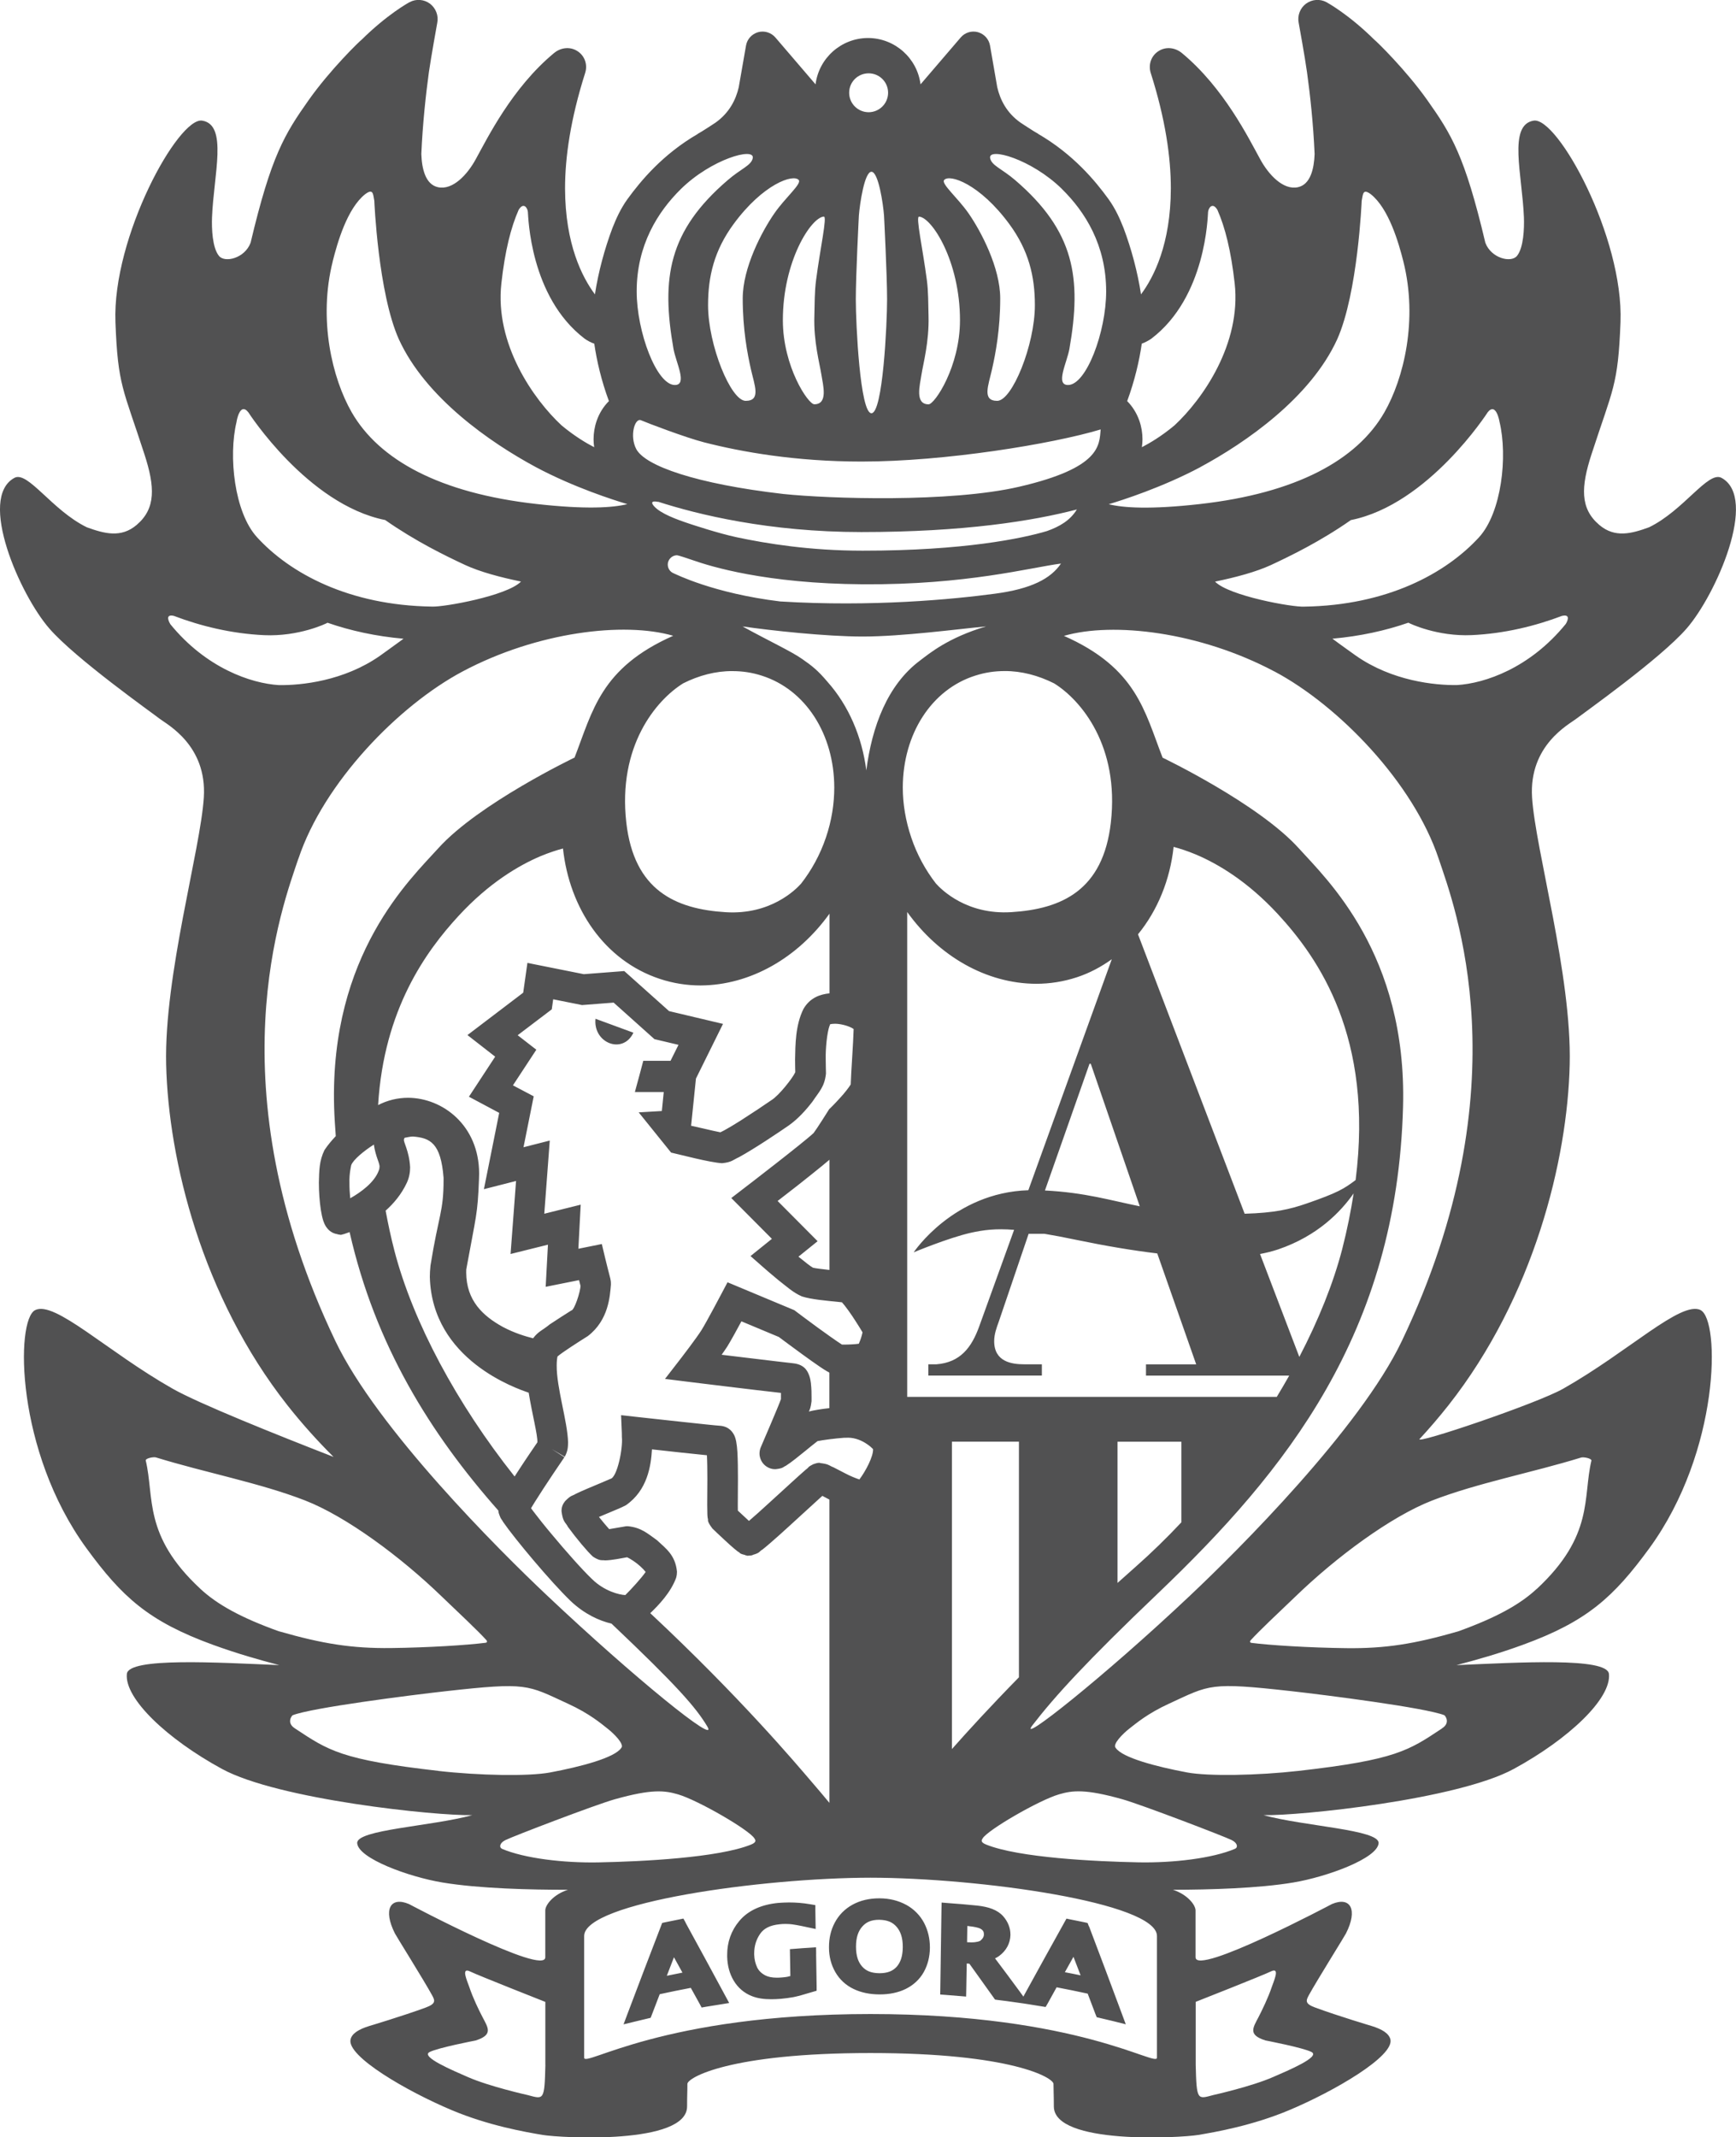<?xml version="1.0" encoding="UTF-8"?>
<svg id="_レイヤー_2" data-name="レイヤー 2" xmlns="http://www.w3.org/2000/svg" viewBox="0 0 34.511 42.469">
  <defs>
    <style>
      .cls-1 {
        fill: #515152;
      }
    </style>
  </defs>
  <g id="_レイヤー_1-2" data-name="レイヤー 1">
    <path class="cls-1" d="M12.592,20.52l-.754-.277c-.049,.485,.546,.716,.754,.277Zm21.218,5.512c-.391-.195-1.432,.825-2.735,1.562-.514,.293-2.967,1.121-2.853,.998,.197-.212,.389-.437,.575-.672,1.692-2.149,2.364-4.865,2.408-6.77,.043-1.772-.683-4.265-.748-5.306-.065-1.041,.74-1.453,.88-1.563,.139-.109,1.668-1.19,2.191-1.791,.583-.667,1.433-2.594,.695-2.995-.267-.144-.749,.647-1.442,.983-.344,.124-.676,.217-.987-.047-.387-.328-.366-.759-.154-1.409,.423-1.302,.526-1.351,.575-2.62,.064-1.693-1.252-4.081-1.726-4.005-.514,.083-.228,1.074-.194,1.921,.008,.221-.006,.603-.138,.767-.116,.143-.513,.049-.629-.262-.409-1.73-.675-2.156-1.152-2.831-.432-.61-1.018-1.177-1.054-1.202-.511-.505-.929-.733-.951-.746-.131-.071-.29-.058-.409,.03-.118,.088-.174,.239-.144,.383,0,.001,.124,.679,.165,.979,.062,.447,.124,1.013,.151,1.624-.011,.291-.081,.606-.332,.66-.294,.063-.583-.251-.747-.551-.232-.421-.722-1.421-1.558-2.114-.133-.11-.316-.134-.462-.042-.149,.091-.211,.27-.159,.436,.294,.923,.4,1.68,.4,2.296-.003,1.109-.34,1.764-.593,2.104-.067-.441-.192-.907-.347-1.318-.076-.191-.162-.385-.302-.579-.26-.357-.694-.884-1.396-1.292v-.002c-.064-.032-.347-.219-.347-.219-.282-.197-.409-.461-.466-.706l-.144-.83c-.023-.127-.116-.229-.241-.264-.125-.034-.258,.008-.341,.105l-.799,.932c-.066-.519-.508-.919-1.044-.921-.536,.002-.978,.402-1.043,.921l-.799-.932c-.084-.097-.218-.139-.342-.105-.124,.035-.219,.138-.241,.264l-.145,.83c-.056,.245-.185,.508-.465,.706,0,0-.283,.187-.348,.219,0,0,.001,.002,.001,.002-.703,.408-1.136,.935-1.397,1.292-.14,.194-.226,.388-.302,.579-.155,.411-.281,.877-.348,1.318-.253-.34-.591-.995-.594-2.104,0-.616,.107-1.373,.4-2.296,.053-.165-.009-.344-.158-.436-.147-.092-.33-.068-.462,.042-.836,.693-1.325,1.693-1.558,2.114-.164,.299-.453,.614-.747,.551-.251-.054-.322-.369-.332-.66,.027-.61,.089-1.176,.15-1.624,.043-.3,.166-.978,.166-.979,.031-.143-.027-.294-.143-.383-.118-.088-.278-.101-.408-.03-.024,.012-.441,.241-.953,.746-.037,.025-.623,.592-1.054,1.202-.476,.675-.742,1.101-1.152,2.831-.116,.311-.513,.405-.629,.262-.133-.164-.146-.546-.138-.767,.033-.847,.319-1.839-.195-1.921-.473-.076-1.79,2.311-1.725,4.005,.048,1.268,.153,1.317,.575,2.62,.212,.651,.232,1.081-.154,1.409-.311,.264-.643,.171-.988,.047-.692-.336-1.175-1.127-1.441-.983-.738,.401,.112,2.328,.695,2.995,.523,.601,2.053,1.682,2.191,1.791,.14,.11,.944,.521,.879,1.563-.065,1.042-.79,3.534-.749,5.306,.045,1.906,.716,4.622,2.409,6.77,.294,.373,.605,.716,.919,1.029-1.144-.445-2.683-1.062-3.198-1.355-1.302-.737-2.344-1.757-2.734-1.562-.391,.196-.391,2.799,1.02,4.732,.708,.969,1.235,1.453,2.516,1.919,.489,.177,.906,.295,1.317,.403-1.232-.052-2.995-.157-3.03,.174-.05,.492,.805,1.297,1.888,1.887,1.121,.612,4.264,.936,4.979,.92-.81,.223-2.308,.287-2.288,.557,.021,.303,1.025,.67,1.693,.781,.731,.122,1.761,.146,2.496,.145-.292,.094-.45,.302-.45,.411v.93c0,.381-2.711-1.058-2.711-1.058-.37-.155-.518,.11-.278,.585,.001,.012,.591,.955,.736,1.223,.058,.106,.09,.17-.123,.249-.463,.17-1.124,.367-1.124,.367-.213,.066-.345,.15-.371,.267-.077,.335,1.118,1.029,2.012,1.405,.73,.307,1.461,.434,1.804,.492,.359,.06,2.874,.201,2.874-.566,0-.233,.007-.294,.006-.447,0-.122,.829-.614,3.639-.614s3.639,.492,3.639,.614c0,.153,.007,.214,.007,.447,0,.767,2.516,.626,2.874,.566,.343-.058,1.074-.185,1.804-.492,.894-.375,2.088-1.07,2.013-1.405-.028-.117-.159-.201-.372-.267,0,0-.662-.197-1.124-.367-.214-.078-.181-.142-.124-.249,.146-.267,.735-1.211,.736-1.223,.241-.474,.091-.74-.278-.585,0,0-2.712,1.439-2.712,1.058v-.93c0-.108-.158-.316-.449-.411,.726-.001,1.697-.028,2.395-.145,.666-.112,1.671-.478,1.693-.781,.019-.27-1.479-.334-2.288-.557,.714,.016,3.858-.308,4.978-.92,1.084-.59,1.94-1.395,1.889-1.887-.035-.332-1.798-.226-3.031-.174,.411-.108,.829-.225,1.318-.403,1.28-.466,1.807-.95,2.516-1.919,1.41-1.933,1.41-4.536,1.019-4.732Zm-22.968,14.995c-.017,.715-.031,.688-.348,.603,0,0-.761-.169-1.196-.36-.297-.13-.936-.399-.761-.494,.159-.086,.917-.231,.917-.231,.352-.112,.252-.248,.138-.466-.073-.138-.193-.387-.262-.595-.04-.12-.175-.404,.017-.31,.159,.078,1.494,.604,1.494,.604v1.25Zm12.928-1.25s1.336-.526,1.494-.604c.192-.094,.058,.189,.018,.31-.07,.209-.191,.457-.262,.595-.114,.218-.214,.355,.138,.466,0,0,.758,.145,.917,.231,.175,.096-.465,.365-.762,.494-.434,.191-1.195,.36-1.195,.36-.317,.085-.33,.112-.348-.603v-1.25Zm7.286-27.54c.183-.041,.093,.127,.07,.162-.714,.878-1.61,1.18-2.16,1.213-.438,.007-1.292-.079-2.013-.585-.028-.021-.302-.214-.465-.336,.549-.049,1.055-.16,1.51-.318,.023,.015,.572,.278,1.26,.247,.648-.03,1.265-.181,1.798-.384Zm-1.483-4.043c.171-.216,.237,.188,.237,.188,.165,.686,.041,1.801-.406,2.292-.655,.716-1.825,1.356-3.48,1.38-.231,.013-1.492-.213-1.769-.497h-.001c.421-.087,.814-.193,1.113-.33,.385-.18,.979-.467,1.588-.893,1.542-.308,2.719-2.141,2.719-2.14Zm-6.876-1.365c.065-.023,.143-.065,.191-.099,1.094-.832,1.12-2.439,1.128-2.519,.009-.082,.089-.2,.185-.042,.154,.348,.271,.814,.344,1.462,.134,1.205-.641,2.305-1.195,2.82-.264,.221-.503,.359-.65,.435,.007-.052,.012-.105,.012-.158,0-.123-.02-.248-.063-.371-.053-.149-.136-.281-.241-.387,.149-.405,.241-.801,.29-1.141Zm1.162,2.454c.91-.49,2.193-1.38,2.723-2.539,.412-.917,.488-2.753,.488-2.754,.027-.142,.024-.246,.181-.131,.359,.285,.555,.97,.647,1.335,.293,1.163,.008,2.33-.378,3.001-.543,.944-1.748,1.605-3.67,1.821-.987,.111-1.52,.075-1.809,.003,.268-.08,1.065-.335,1.818-.735Zm1.475,4.058c1.281,.681,2.764,2.215,3.266,3.721,.304,.911,1.7,4.496-.734,9.588-.831,1.738-3.248,4.15-4.209,5.055-1.725,1.627-3.449,2.987-3.131,2.575,.443-.575,1.082-1.274,2.496-2.622,2.544-2.429,4.749-5.166,4.87-9.666,.082-3.034-1.523-4.527-2.072-5.136-.801-.888-2.708-1.801-2.708-1.801-.361-.929-.518-1.781-1.961-2.42,.978-.284,2.703-.079,4.183,.707Zm-7.299,14.415v-9.634c.63,.878,1.571,1.422,2.563,1.426,.27,0,.542-.042,.808-.129,.257-.084,.487-.209,.696-.359l-1.659,4.59c-1.493,.047-2.279,1.234-2.279,1.234,0,0,.686-.287,1.137-.389,.257-.056,.488-.087,.859-.058l-.695,1.923c-.15,.413-.373,.712-.849,.749h-.161v.224h2.257v-.224h-.349c-.25,0-.599-.049-.599-.46,0-.139,.05-.274,.087-.375l.598-1.758h.315c.187,.031,.4,.071,.647,.123,.573,.119,1.104,.208,1.595,.267l.774,2.204h-.998v.224h2.847c-.079,.141-.162,.281-.247,.422h-7.347Zm2.221,.89v4.682c-.562,.573-1.008,1.06-1.332,1.426v-6.108h1.332Zm-7.19,1.962c-.198-.141-.32-.256-.586-.282-.013,.001-.035-.001-.074,.008-.091,.015-.215,.037-.296,.05-.057-.064-.134-.155-.203-.242,.038-.016,.078-.033,.116-.049,.187-.08,.327-.133,.42-.184,.428-.297,.498-.781,.518-1.11,.318,.036,.797,.088,1.092,.117,.007,.125,.009,.3,.009,.472,0,.181-.003,.366-.003,.512,0,.074,.001,.138,.003,.19,.001,.027,.003,.049,.007,.078,.021,.04-.035,.033,.092,.202,.028,.029,.139,.134,.262,.247,.06,.056,.121,.111,.173,.155,.027,.021,.051,.041,.076,.061,.044,.013,.007,.037,.139,.064v.004c.005,.002,.013,.004,.023,.005l.025,.007,.055-.005s.003,0,.005,0c.007,0,.012,0,.017-.002,.014-.002,.024-.004,.025-.006v-.003c.161-.045,.124-.068,.195-.106,.171-.134,.484-.421,.774-.687,.144-.132,.279-.256,.379-.346,.014-.013,.027-.025,.039-.035,.041,.021,.088,.048,.14,.074v6.026c-.114-.138-.233-.279-.356-.421-.309-.361-1.422-1.682-3.205-3.348,.175-.167,.41-.417,.514-.702,.013-.047,.017-.086,.017-.122-.032-.335-.227-.465-.393-.622Zm3.233-1.542c-.09,.001-.114,.031-.118,.022-.139,.067-.092,.065-.16,.112-.153,.131-.462,.42-.751,.681-.143,.131-.278,.252-.381,.34-.075-.068-.161-.148-.221-.205,0-.033-.001-.073-.001-.114,0-.139,.003-.325,.003-.512,0-.192-.002-.385-.011-.54-.005-.079-.012-.146-.025-.214-.008-.035-.015-.069-.04-.123-.023-.038-.087-.172-.291-.184-.024,.001-.429-.042-.825-.085-.393-.042-.777-.085-.777-.085l-.354-.039,.015,.355s.001,.028,.001,.08c.023,.22-.094,.807-.23,.831,.001,0-.002,.001-.023,.01-.083,.037-.267,.113-.433,.183-.084,.036-.164,.071-.229,.103-.069,.043-.085,.024-.175,.108-.007,.006-.013,.012-.019,.018-.007,.007-.015,.014-.023,.023h.001c-.081,.098-.066,.188-.069,.198,.028,.223,.079,.214,.128,.311,.169,.231,.389,.494,.496,.59,.11,.073,.159,.072,.199,.072,.014,0,.027,0,.04,.003,.153-.003,.331-.044,.441-.062,.056,.025,.175,.1,.259,.177,.047,.042,.086,.084,.109,.115-.07,.106-.297,.356-.404,.459-.12-.004-.419-.079-.66-.316-.193-.183-.526-.559-.803-.892-.14-.166-.265-.324-.355-.442-.021-.027-.04-.053-.056-.075,.021-.038,.051-.084,.082-.135h0c.199-.319,.552-.838,.581-.879l-.255-.164,.262,.155c.064-.116,.064-.203,.066-.286-.01-.416-.231-1.088-.226-1.532,0-.07,.006-.13,.016-.175,.097-.084,.441-.304,.603-.405,.415-.318,.439-.795,.459-1.023-.001-.033,.003-.054-.013-.123-.018-.061-.099-.397-.1-.397l-.068-.286-.466,.094,.024-.464,.022-.412-.724,.18,.109-1.454-.522,.133,.203-1.012-.413-.218,.465-.708-.371-.288,.678-.514,.028-.2,.53,.106,.043,.009,.629-.049,.811,.726,.478,.113-.158,.317h-.542l-.063,.238-.104,.383h.574l-.038,.377-.46,.027,.644,.799,.1,.024c.024,.002,.676,.176,.914,.187,.197-.02,.217-.067,.338-.121,.302-.165,.779-.485,.987-.629,.179-.126,.34-.302,.473-.476,.13-.196,.238-.288,.267-.554,0-.061-.005-.156-.005-.283-.005-.218,.026-.527,.075-.666v.006c.004-.012,.007-.028,.011-.037,.017-.005,.05-.011,.094-.011,.098-.001,.237,.032,.323,.075,.021,.01,.039,.021,.052,.03-.007,.276-.052,.879-.058,1.101-.029,.05-.126,.177-.215,.271-.099,.11-.187,.196-.187,.196l-.027,.025-.019,.031s-.226,.36-.293,.447v-.002c-.183,.175-1.356,1.077-1.359,1.078l-.274,.211,.807,.811-.143,.115-.282,.227,.272,.239s.133,.117,.284,.241c.167,.128,.288,.245,.466,.322,.185,.061,.512,.087,.714,.108,.029,.003,.06,.006,.082,.009,.06,.065,.182,.233,.273,.378,.054,.083,.102,.161,.136,.219-.005,.021-.011,.044-.017,.067-.015,.056-.039,.118-.057,.159-.074,.011-.207,.018-.293,.017-.015,0-.029,0-.042,0-.047-.03-.136-.09-.233-.159-.08-.056-.167-.118-.247-.177-.227-.166-.435-.323-.435-.323l-.031-.024-1.329-.555-.131,.247s-.286,.543-.387,.704c-.1,.159-.397,.545-.397,.545l-.328,.424,.532,.066c.016,.001,1.235,.153,1.773,.212,0,.031,0,.063,0,.089v.035c-.055,.156-.346,.826-.395,.942-.023,.048-.031,.096-.031,.138-.001,.055,.02,.153,.097,.226,.077,.072,.166,.087,.217,.086,.165-.016,.159-.049,.208-.067,.116-.073,.26-.193,.403-.308,.07-.057,.136-.112,.185-.149,.017-.013,.031-.025,.043-.034,.05-.01,.141-.025,.239-.037h0c.099-.012,.203-.024,.284-.029,.005,0,.011,0,.017,0,.026-.001,.049-.002,.067-.002,.142,0,.282,.059,.385,.133,.048,.032,.088,.069,.112,.094,.007,.146-.148,.44-.272,.603-.069-.023-.186-.069-.287-.124-.081-.041-.161-.083-.229-.118-.014-.005-.025-.01-.036-.015-.055-.027-.074-.052-.231-.069Zm-8.782-7.113c.116-1.896,.948-3.048,1.601-3.756,.603-.654,1.195-1.001,1.628-1.185,.18-.074,.33-.122,.446-.152,.128,1.185,.819,2.225,1.926,2.591,.266,.088,.538,.13,.809,.13,.991-.005,1.933-.549,2.563-1.426v1.583c-.182,.018-.389,.085-.518,.311-.161,.324-.16,.713-.166,1.001,0,.11,.003,.205,.004,.255-.046,.108-.326,.467-.477,.557-.131,.091-.387,.262-.621,.411-.116,.073-.228,.14-.312,.186-.031,.017-.059,.031-.079,.04-.065-.012-.215-.046-.363-.081-.078-.017-.155-.035-.219-.049l.096-.937,.538-1.087-1.072-.254-.891-.796-.804,.062-1.121-.224-.084,.592-1.108,.842,.551,.429-.522,.796,.602,.321-.304,1.516,.639-.163-.109,1.451,.743-.185-.024,.445-.021,.392,.663-.133c.011,.043,.021,.083,.029,.112,0,.113-.122,.492-.184,.492-.098,.063-.272,.171-.428,.276-.132,.111-.229,.138-.33,.276-.153-.038-.377-.106-.602-.226-.396-.218-.725-.523-.728-1.08,0-.021,0-.043,.001-.062,.197-1.082,.226-1.083,.253-1.791,.002-.038,.003-.076,.003-.113-.001-.961-.728-1.504-1.411-1.507-.205,0-.41,.048-.595,.144Zm.027,1.241c-.001,.023-.003,.039-.014,.065-.087,.237-.356,.432-.568,.551-.009-.096-.016-.205-.015-.307-.007-.182,.036-.351,.035-.351,.039-.108,.257-.287,.45-.409,.035,.248,.126,.382,.112,.45Zm5.538-13.225c.783,.253,2.201,.603,4.043,.603,2.039,0,3.41-.221,4.283-.449-.133,.217-.341,.34-.597,.43-.48,.143-1.646,.39-3.655,.389h-.011c-1.049,0-1.906-.141-2.497-.266-.38-.081-.908-.259-.926-.264-.278-.092-.593-.208-.723-.357-.111-.13,.084-.082,.084-.082l-.002-.002Zm.205,1.184c.031-.076,.1-.12,.173-.12,.021,0,.234,.07,.316,.099,.339,.119,1.439,.465,3.38,.478,2.062,.013,3.32-.332,3.936-.412-.203,.3-.589,.503-1.314,.599-.836,.112-2.439,.266-4.267,.154-1.333-.162-2.084-.546-2.12-.56-.072-.029-.116-.099-.116-.173,0-.022,.003-.044,.013-.065Zm.29,2.427c.317-.16,.655-.248,.984-.245,.196,0,.39,.028,.581,.09,.872,.276,1.441,1.161,1.443,2.223,0,.322-.052,.658-.165,.991-.117,.346-.288,.654-.494,.918-.11,.124-.609,.622-1.494,.569-1.007-.062-1.827-.435-1.981-1.779-.174-1.524,.593-2.434,1.127-2.767Zm-5.488,9.919c.047-.103,.065-.211,.064-.306-.017-.323-.141-.51-.122-.554,.002-.011,.003-.018,.013-.031,.056-.01,.116-.025,.165-.025,.342,.027,.555,.128,.609,.82v.041c0,.638-.096,.685-.26,1.701-.009,.09-.013,.159-.013,.226,.041,1.652,1.728,2.22,1.965,2.302,.07,.43,.179,.837,.173,.986h0c-.06,.089-.218,.317-.366,.545-.03,.045-.058,.089-.087,.134-1.146-1.442-2.019-3.066-2.388-4.481-.072-.277-.128-.543-.176-.801,.161-.144,.314-.323,.423-.557Zm7.369,.365c.116-.09,.257-.199,.401-.311,.171-.135,.345-.274,.484-.387,.058-.05,.105-.087,.146-.122v2.19c-.148-.017-.286-.033-.326-.044-.043-.021-.168-.12-.29-.22l.381-.307-.796-.8Zm.664,3.629c-.007-.05-.013-.1-.036-.164-.021-.042-.06-.215-.322-.241-.001,.002-.492-.058-.979-.116-.151-.019-.303-.037-.439-.053,.043-.059,.081-.117,.113-.165,.072-.117,.19-.331,.28-.499l.744,.311c.071,.053,.263,.196,.462,.341,.125,.091,.251,.181,.356,.252,.053,.035,.098,.066,.141,.09,.023,.009,.033,.017,.045,.027v.704c-.152,.016-.3,.04-.407,.067,.022-.048,.037-.075,.053-.205v-.078c0-.072,0-.171-.012-.27Zm1.1-12.186c-.086-.668-.351-1.286-.77-1.757h0c-.193-.229-.307-.318-.51-.459-.215-.151-.682-.368-1.181-.644,.558,.081,1.653,.201,2.391,.201,.783,0,1.885-.148,2.45-.201-.757,.225-1.128,.539-1.31,.676-.654,.487-.959,1.321-1.07,2.185Zm2.169-1.883c.191-.062,.385-.09,.582-.09,.33-.002,.666,.086,.983,.245,.535,.333,1.301,1.243,1.127,2.767-.154,1.344-.974,1.717-1.983,1.779-.884,.053-1.383-.445-1.494-.569-.205-.264-.376-.572-.492-.918-.112-.333-.167-.668-.167-.991,.003-1.062,.57-1.948,1.443-2.223Zm6.569,10.495c-.318,.109-.622,.181-1.217,.198l-2.12-5.552c.39-.477,.637-1.082,.708-1.737,.116,.03,.267,.078,.445,.152,.436,.185,1.026,.532,1.629,1.185,.812,.88,1.904,2.449,1.544,5.283-.229,.171-.346,.25-.989,.471Zm.95-.209c-.055,.354-.128,.723-.229,1.116-.177,.678-.47,1.405-.851,2.136l-.781-2.045c.13-.024,.251-.055,.362-.092,.785-.268,1.244-.748,1.5-1.114Zm-4.253,.259c-.587-.118-1.086-.273-1.884-.314l.886-2.518h.025l.974,2.832Zm.828,4.678v1.602c-.292,.311-.597,.608-.911,.885-.122,.108-.241,.213-.358,.319v-2.806h1.269ZM21.112,3.757c.459,.451,.878,1.112,.878,2.033,0,.805-.395,1.86-.758,1.86-.258,0-.02-.446,.028-.721,.247-1.406,.101-2.337-1.078-3.349-.269-.23-.468-.289-.498-.436-.049-.228,.822,.016,1.429,.613Zm-2.344-.179c.107-.128,.71,.076,1.298,.876,.384,.523,.507,1.035,.507,1.61,0,.789-.452,1.901-.749,1.901-.306,0-.175-.306-.104-.623,.072-.316,.164-.803,.164-1.413s-.382-1.334-.631-1.692c-.217-.31-.546-.585-.484-.659Zm-.498,.726c.254,.017,.814,.883,.814,2.059,0,.922-.503,1.671-.624,1.671-.279,0-.173-.382-.141-.593,.033-.213,.154-.652,.14-1.16-.008-.249-.001-.471-.034-.72-.082-.625-.224-1.261-.155-1.256Zm-1.002-2.847c.214,0,.387,.172,.387,.386,0,.213-.173,.386-.387,.387-.214-.001-.387-.173-.387-.387,0-.215,.173-.386,.387-.386Zm.367,4.49c0,.484-.084,2.264-.311,2.264s-.311-1.78-.311-2.264,.061-1.663,.061-1.663c.019-.24,.112-.87,.25-.871,.138,.001,.232,.631,.25,.871,0,0,.061,1.179,.061,1.663Zm-1.257-1.643c.069-.004-.073,.632-.154,1.256-.033,.248-.027,.47-.035,.72-.016,.508,.106,.947,.139,1.16,.033,.211,.14,.593-.14,.593-.122,0-.625-.749-.625-1.671,0-1.176,.561-2.042,.815-2.059Zm-.499-.726c.062,.074-.268,.349-.483,.659-.25,.359-.631,1.081-.631,1.692s.092,1.096,.164,1.413c.072,.317,.202,.623-.105,.623-.297,0-.748-1.112-.748-1.901,0-.575,.123-1.087,.506-1.61,.587-.8,1.191-1.004,1.298-.876Zm-2.344,.179c.607-.597,1.477-.841,1.429-.613-.031,.146-.231,.205-.498,.436-1.179,1.012-1.324,1.944-1.078,3.349,.049,.275,.285,.721,.028,.721-.363,0-.759-1.055-.759-1.86,0-.92,.42-1.582,.878-2.033Zm-.791,4.594c.125,.054,.88,.342,1.252,.438,.744,.191,1.818,.382,3.128,.382h.009c1.65,0,3.783-.348,4.748-.638-.029,.319,0,.763-1.622,1.139-1.363,.317-3.779,.239-4.69,.143-1.738-.201-2.746-.559-2.921-.893-.136-.259-.029-.625,.096-.571Zm-2.777-2.72c.072-.648,.19-1.115,.344-1.462,.096-.158,.176-.04,.183,.042,.009,.08,.035,1.686,1.129,2.519,.047,.034,.124,.077,.191,.099,.049,.34,.141,.736,.291,1.141-.107,.106-.19,.239-.242,.387-.043,.123-.063,.248-.063,.371,0,.053,.004,.106,.012,.158-.146-.075-.385-.214-.65-.435-.554-.515-1.33-1.615-1.195-2.82Zm-3.353-.438c.092-.365,.286-1.05,.646-1.335,.158-.116,.155-.012,.181,.131,0,.001,.076,1.837,.489,2.754,.53,1.159,1.812,2.049,2.723,2.539,.752,.401,1.548,.655,1.818,.735-.288,.072-.823,.108-1.809-.003-1.922-.215-3.126-.876-3.67-1.821-.385-.67-.67-1.838-.377-3.001Zm-1.912,3.188s.064-.404,.235-.188c0,0,1.177,1.832,2.72,2.14,.61,.426,1.203,.713,1.589,.893,.298,.137,.692,.243,1.114,.33h-.003c-.276,.284-1.538,.509-1.769,.497-1.656-.024-2.827-.664-3.48-1.38-.448-.491-.571-1.606-.405-2.292Zm-1.317,4.018c-.023-.036-.113-.203,.07-.162,.533,.203,1.149,.354,1.797,.384,.689,.031,1.238-.232,1.259-.247,.455,.158,.961,.269,1.511,.318-.163,.121-.437,.314-.465,.336-.721,.506-1.575,.592-2.013,.585-.549-.033-1.446-.335-2.16-1.213Zm2.548,4.662c.502-1.506,1.985-3.04,3.267-3.721,1.48-.785,3.205-.991,4.183-.707-1.443,.639-1.6,1.491-1.961,2.42,0,0-1.907,.913-2.708,1.801-.549,.609-2.155,2.102-2.072,5.136,.005,.2,.02,.392,.033,.585-.084,.089-.161,.181-.224,.276-.106,.213-.106,.415-.112,.649,0,.19,.015,.382,.039,.54,.013,.08,.027,.149,.049,.218,.013,.036,.025,.07,.056,.119,.027,.034,.083,.125,.231,.148v.002s.063,.01,.063,.01l.064-.017c.024-.007,.063-.021,.109-.038,.51,2.249,1.605,4.004,2.957,5.533t.001,.008c.001,.027,.011,.06,.024,.091,.027,.077,.046,.079,.072,.13,.217,.317,.943,1.187,1.345,1.573,.272,.255,.561,.387,.808,.445,1.296,1.229,1.674,1.66,1.902,2.04,.249,.412-1.459-.971-3.183-2.599-.962-.906-3.378-3.317-4.208-5.055-2.435-5.092-1.039-8.678-.736-9.588Zm-.389,15.353c-.753-.27-1.229-.534-1.563-.846-1.14-1.06-.908-1.814-1.084-2.549-.005-.041,.151-.075,.203-.06,.984,.303,2.072,.508,2.964,.855,.822,.32,1.906,1.123,2.719,1.91,.335,.32,.722,.684,.886,.865,.017,.019,.021,.049-.016,.053-.365,.047-1.143,.096-1.879,.105-.779,.009-1.361-.084-2.231-.334Zm3.167,2.773c-1.932-.219-2.187-.407-2.844-.841-.183-.114-.061-.26-.049-.264,.377-.149,2.336-.399,3.046-.478,1.623-.181,1.609-.128,2.421,.246,.44,.201,.673,.404,.797,.501,.118,.092,.339,.309,.268,.381-.13,.195-.803,.373-1.42,.488-.425,.078-1.399,.061-2.22-.032Zm1.266,1.547c-.053-.023-.051-.11,.068-.17,.151-.076,1.794-.705,2.179-.813,.734-.206,.989-.174,1.254-.097,.399,.116,1.424,.711,1.521,.877,.013,.025,.058,.07-.071,.122-.647,.26-2.157,.336-3.032,.353-.682,.013-1.469-.078-1.92-.271Zm13.023,4.152c0,.2-1.541-.866-5.694-.867-4.152,.001-5.693,1.067-5.693,.867v-2.418c0-.664,3.534-1.155,5.693-1.158,2.159,.003,5.694,.494,5.694,1.158v2.418Zm1.556-4.152c-.451,.193-1.239,.284-1.92,.271-.875-.017-2.385-.093-3.031-.353-.129-.052-.085-.096-.071-.122,.096-.166,1.121-.761,1.521-.877,.264-.077,.52-.109,1.253,.097,.384,.108,2.028,.738,2.179,.813,.12,.06,.122,.147,.069,.17Zm4.108-2.388c-.656,.435-.911,.622-2.843,.841-.822,.093-1.797,.11-2.22,.032-.619-.116-1.29-.293-1.421-.488-.072-.072,.15-.289,.268-.381,.126-.097,.358-.3,.798-.501,.811-.374,.799-.427,2.421-.246,.71,.079,2.668,.33,3.045,.478,.013,.004,.134,.15-.049,.264Zm1.888-2.777c-.334,.312-.811,.575-1.563,.846-.869,.251-1.451,.344-2.231,.334-.735-.009-1.514-.058-1.878-.105-.037-.004-.034-.035-.016-.053,.164-.181,.551-.545,.886-.865,.813-.787,1.897-1.59,2.719-1.91,.892-.347,1.981-.552,2.965-.855,.052-.015,.207,.019,.203,.06-.175,.734,.056,1.488-1.084,2.549Zm-16.921,6.635l-.045-.082-.092,.019c-.087,.017-.174,.035-.262,.053l-.068,.015-.025,.065c-.22,.57-.439,1.144-.658,1.724l-.085,.226,.235-.057c.08-.02,.159-.039,.238-.057l.066-.016,.024-.062c.052-.136,.104-.272,.156-.407,.206-.045,.412-.087,.618-.126,.058,.104,.115,.207,.172,.311l.043,.08,.09-.016c.093-.016,.187-.031,.28-.045l.178-.029-.086-.159c-.26-.483-.521-.961-.78-1.435Zm-.375,1.055c.047-.123,.094-.246,.142-.368,.056,.101,.113,.203,.169,.305-.104,.021-.208,.042-.312,.063Zm2.969-.432l-.002-.134-.134,.009c-.088,.005-.177,.011-.266,.019l-.12,.009,.002,.12c.003,.137,.005,.275,.007,.414-.025,.007-.046,.012-.06,.015-.031,.005-.066,.011-.105,.013-.037,.003-.07,.005-.101,.005-.102,0-.179-.018-.231-.045-.081-.043-.131-.094-.163-.159-.035-.076-.056-.158-.059-.255,0-.009,0-.013,0-.023,0-.148,.04-.275,.117-.388,.072-.105,.189-.172,.391-.192,.037-.005,.076-.006,.117-.006,.021,0,.044,0,.067,.002,.056,.002,.187,.023,.373,.065l.157,.033-.003-.161c0-.069-.001-.138-.003-.207v-.106s-.106-.018-.106-.018c-.144-.025-.282-.035-.417-.035-.072,0-.143,.004-.213,.009-.334,.032-.602,.15-.776,.359-.16,.189-.242,.421-.241,.674,0,.014,0,.027,0,.04,.005,.173,.047,.334,.13,.472,.083,.14,.207,.247,.361,.307,.11,.044,.238,.062,.385,.062,.062,0,.128-.003,.199-.009,.082-.008,.164-.019,.243-.033,.085-.017,.205-.05,.368-.1l.092-.027v-.096c-.004-.211-.007-.421-.01-.632Zm1.791-.977c-.155-.085-.335-.13-.533-.13h0s-.004,0-.004,0c-.197,0-.375,.041-.529,.125-.155,.084-.277,.209-.356,.36-.078,.146-.114,.31-.114,.48v.016c0,.175,.043,.343,.128,.488,.084,.145,.207,.258,.359,.331,.151,.073,.324,.108,.514,.109h.015s-.004,0-.004,0c.191,0,.366-.036,.516-.11,.152-.076,.275-.189,.356-.334,.08-.143,.12-.306,.122-.48v-.011c0-.17-.037-.334-.113-.481-.08-.153-.201-.277-.356-.363Zm-.193,1.232c-.076,.082-.176,.125-.339,.126h-.001c-.164-.002-.266-.046-.342-.131-.078-.086-.123-.208-.124-.392v-.005c0-.181,.044-.307,.122-.396,.08-.092,.177-.136,.334-.138h.003c.171,.004,.27,.05,.349,.141,.078,.09,.122,.217,.122,.396,0,.009,0,.009,0,.009-.002,.183-.046,.303-.124,.391Zm3.823-.807l-.025-.065-.068-.015c-.087-.017-.175-.037-.262-.053l-.09-.019-.045,.081c-.264,.473-.528,.951-.793,1.434l-.018,.035-.068-.094c-.165-.224-.33-.447-.496-.666,.03-.014,.057-.03,.082-.048,.068-.051,.124-.112,.162-.183,.038-.07,.06-.15,.062-.23v-.009s0-.004,0-.004c0-.132-.052-.259-.144-.363-.114-.128-.29-.187-.516-.212-.191-.019-.383-.036-.573-.049l-.135-.011-.003,.136c-.008,.524-.015,1.047-.023,1.571l-.002,.12,.121,.009c.086,.007,.173,.013,.258,.021l.136,.011,.003-.137c.003-.173,.005-.347,.009-.52,.017,.001,.035,.003,.053,.004,.159,.221,.319,.444,.478,.668l.032,.045,.056,.008c.107,.012,.214,.027,.319,.042l.191,.027,.11,.017c.081,.012,.161,.027,.241,.039l.089,.014,.045-.078c.058-.104,.115-.209,.173-.313,.206,.039,.412,.081,.618,.126,.052,.135,.103,.27,.154,.406l.025,.062,.066,.016c.092,.021,.185,.044,.278,.066l.234,.059-.084-.226c-.215-.578-.43-1.152-.647-1.722Zm-2.086,.161c-.001,.043-.015,.076-.064,.12-.013,.015-.074,.039-.187,.039-.025,0-.054-.001-.084-.003,.002-.108,.004-.215,.005-.323,.011,.001,.021,.003,.031,.004,.111,.011,.188,.031,.219,.045,.036,.017,.054,.037,.064,.052,.01,.017,.015,.035,.015,.059v.008Zm1.609,.752c.058-.102,.114-.204,.171-.306,.048,.122,.095,.245,.142,.368-.104-.021-.208-.043-.313-.062Z"/>
  </g>
</svg>
